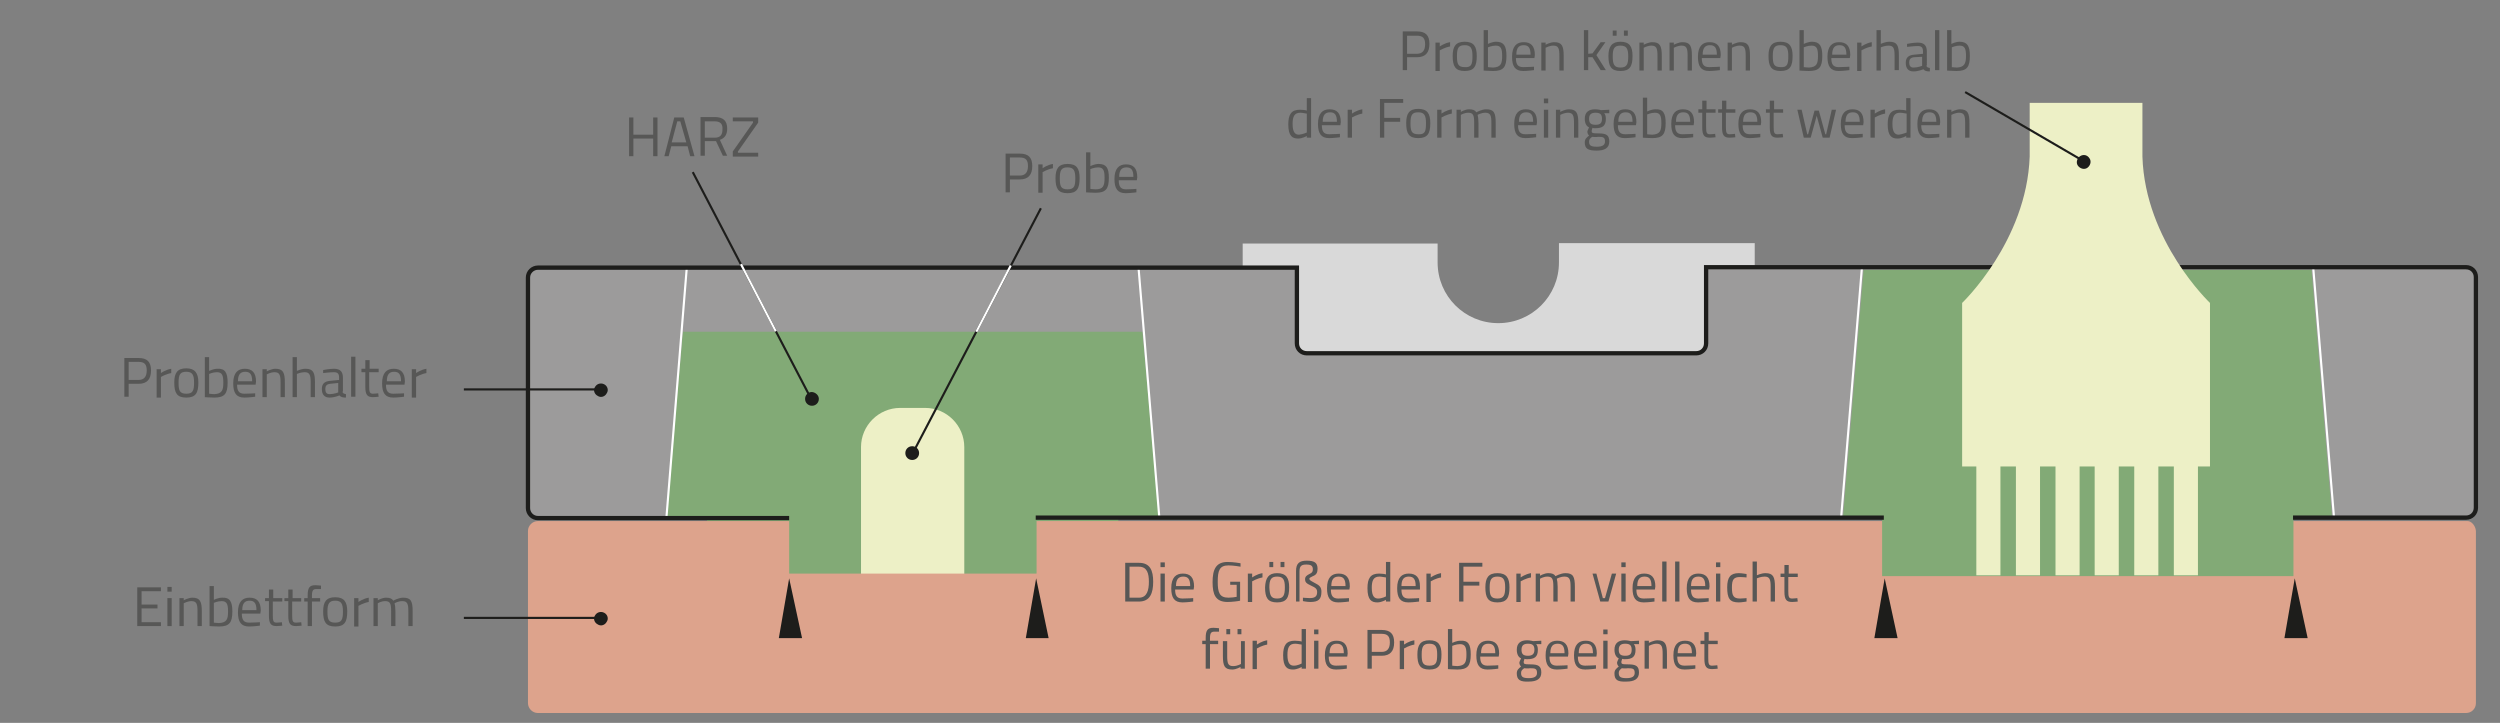 <?xml version="1.0" encoding="utf-8"?>
<!-- Generator: Adobe Illustrator 25.2.1, SVG Export Plug-In . SVG Version: 6.00 Build 0)  -->
<svg version="1.1" id="Calque_1" xmlns="http://www.w3.org/2000/svg" xmlns:xlink="http://www.w3.org/1999/xlink" x="0px" y="0px"
	 viewBox="0 0 581 168" style="enable-background:new 0 0 581 168;" xml:space="preserve">
<rect x="0" y="0" width="581" height="168" fill="#808080" stroke="none"/>
<style type="text/css">
	.st0{fill:#D9D9D9;}
	.st1{fill:#9C9B9B;}
	.st2{fill:#82AA76;}
	.st3{fill:#EDF0C6;}
	.st4{fill:none;stroke:#1D1D1B;stroke-width:0.5;stroke-miterlimit:10;}
	.st5{fill:#DDA38C;}
	.st6{fill:#1D1D1B;}
	.st7{fill:none;stroke:#FFFFFF;stroke-width:0.5;stroke-miterlimit:10;}
	.st8{fill:none;stroke:#1D1D1B;stroke-miterlimit:10;}
	.st9{fill:#575756;}
</style>
<path class="st0" d="M362.3,56.5V61c0,7.8-6.3,14.1-14.1,14.1c-7.8,0-14.1-6.3-14.1-14.1v-4.4h-45.3v27.3h119V56.5H362.3z"/>
<path class="st1" d="M532.9,120.3h40.2c1.3,0,2.3-1,2.3-2.3V64.4c0-1.3-1-2.3-2.3-2.3H396.5v17.7c0,1.3-1,2.3-2.3,2.3h-90.5
	c-1.3,0-2.3-1-2.3-2.3V62.2H125c-1.2,0-2.3,1-2.3,2.3v53.6c0,1.2,1,2.3,2.3,2.3h40.3H532.9z"/>
<polygon class="st2" points="265.5,77.1 269.4,120.5 259.9,120.5 259.9,133.9 164.3,133.9 164.3,120.5 154.9,120.5 158.7,77.1 "/>
<path class="st3" d="M200.1,134.1v-30.2c0-5,4.1-9.1,9.1-9.1h5.8c5,0,9.1,4.1,9.1,9.1v30.2H200.1z"/>
<line class="st4" x1="532.9" y1="120.3" x2="438.3" y2="120.3"/>
<path class="st5" d="M573.5,121.1H240.9v12.2h-57.5v-12.2H125c-1.2,0-2.3,1-2.3,2.3v40c0,1.2,1,2.3,2.3,2.3h448.1
	c1.3,0,2.3-1,2.3-2.3v-40C575.3,122.1,574.3,121.1,573.5,121.1z"/>
<polygon class="st2" points="433.1,62.7 428.3,120.5 437.4,120.5 437.4,133.9 533,133.9 533,120.5 542,120.5 537.2,62.7 "/>
<rect x="468.5" y="72.6" class="st3" width="5.6" height="61.1"/>
<rect x="477.7" y="72.6" class="st3" width="5.6" height="61.1"/>
<rect x="459.3" y="72.6" class="st3" width="5.6" height="61.1"/>
<rect x="486.8" y="72.6" class="st3" width="5.6" height="61.1"/>
<rect x="496" y="72.6" class="st3" width="5.6" height="61.1"/>
<rect x="505.2" y="72.6" class="st3" width="5.6" height="61.1"/>
<line class="st4" x1="161" y1="40" x2="188.3" y2="92.3"/>
<path class="st6" d="M190.3,92.7c0,0.9-0.7,1.6-1.6,1.6c-0.9,0-1.6-0.7-1.6-1.6c0-0.9,0.7-1.6,1.6-1.6
	C189.6,91.2,190.3,91.9,190.3,92.7z"/>
<line class="st4" x1="107.8" y1="143.6" x2="139.1" y2="143.6"/>
<path class="st6" d="M140.4,142.4c0.8,0.4,1.1,1.4,0.6,2.1c-0.4,0.8-1.4,1.1-2.1,0.6c-0.8-0.4-1.1-1.4-0.6-2.1
	C138.7,142.3,139.6,142,140.4,142.4z"/>
<line class="st4" x1="107.8" y1="90.5" x2="139.1" y2="90.5"/>
<path class="st6" d="M140.4,89.3c0.8,0.4,1.1,1.4,0.6,2.1c-0.4,0.8-1.4,1.1-2.1,0.6c-0.8-0.4-1.1-1.4-0.6-2.1
	C138.7,89.2,139.6,88.9,140.4,89.3z"/>
<line class="st4" x1="241.9" y1="48.4" x2="212.4" y2="104.8"/>
<path class="st6" d="M210.4,105.3c0,0.9,0.7,1.6,1.6,1.6c0.9,0,1.6-0.7,1.6-1.6s-0.7-1.6-1.6-1.6
	C211.1,103.7,210.4,104.4,210.4,105.3z"/>
<line class="st7" x1="264.6" y1="62.3" x2="269.4" y2="120"/>
<line class="st7" x1="154.9" y1="120" x2="159.6" y2="62.3"/>
<line class="st7" x1="432.7" y1="62.3" x2="427.9" y2="120"/>
<line class="st7" x1="542.4" y1="120" x2="537.6" y2="62.3"/>
<path class="st8" d="M532.9,120.3h40.2c1.3,0,2.3-1,2.3-2.3V64.4c0-1.3-1-2.3-2.3-2.3H396.5v17.7c0,1.3-1,2.3-2.3,2.3h-90.5
	c-1.3,0-2.3-1-2.3-2.3V62.2H125c-1.2,0-2.3,1-2.3,2.3v53.6c0,1.2,1,2.3,2.3,2.3h58.4"/>
<line class="st7" x1="172.2" y1="61.4" x2="180.3" y2="77"/>
<line class="st7" x1="234.9" y1="61.7" x2="226.9" y2="77.1"/>
<line class="st8" x1="240.7" y1="120.3" x2="437.8" y2="120.3"/>
<path class="st3" d="M513.6,108.4v-38c0,0-15.1-14.3-15.7-34V23.9h-26.2v12.5c-0.7,19.7-15.7,34-15.7,34v38H513.6z"/>
<polygon class="st6" points="243.7,148.3 240.8,134.4 238.4,148.3 "/>
<polygon class="st6" points="186.4,148.3 183.4,134.4 181,148.3 "/>
<polygon class="st6" points="536.3,148.3 533.3,134.4 530.9,148.3 "/>
<polygon class="st6" points="441,148.3 438,134.4 435.6,148.3 "/>
<line class="st4" x1="456.7" y1="21.4" x2="483.8" y2="37.2"/>
<path class="st6" d="M485.6,36.8c0.5,0.7,0.2,1.7-0.5,2.2c-0.7,0.5-1.7,0.2-2.2-0.5c-0.5-0.7-0.2-1.7,0.5-2.2
	C484.2,35.8,485.1,36,485.6,36.8z"/>
<g>
	<path class="st9" d="M151.8,32.2h-4.6v4.1h-1v-9h1v4h4.6v-4h1v9h-1V32.2z"/>
	<path class="st9" d="M156.7,27.3h2.2l2.5,9h-1l-0.6-2.3h-3.8l-0.6,2.3h-1L156.7,27.3z M156.1,33.1h3.4l-1.4-4.9h-0.7L156.1,33.1z"
		/>
	<path class="st9" d="M163.8,32.8v3.4h-1v-9h3.3c1.9,0,2.9,0.8,2.9,2.7c0,1.3-0.5,2.2-1.7,2.6l1.7,3.7H168l-1.6-3.4H163.8z
		 M166.1,28.2h-2.3v3.8h2.3c1.4,0,1.8-0.8,1.8-1.9C168,28.8,167.4,28.2,166.1,28.2z"/>
	<path class="st9" d="M170.3,27.3h5.9v1.2l-4.7,6.7v0.3h4.7v0.9h-5.9v-1.2l4.7-6.7v-0.3h-4.7V27.3z"/>
</g>
<g>
	<path class="st9" d="M234.7,41.7v3h-1v-9h3.3c2,0,2.9,0.9,2.9,2.9c0,2-0.9,3.1-2.9,3.1H234.7z M237,40.8c1.3,0,1.9-0.8,1.9-2.2
		c0-1.4-0.5-2-1.9-2h-2.3v4.2H237z"/>
	<path class="st9" d="M241.3,38.2h1v0.9c0,0,1.1-0.8,2.4-1v1c-1.2,0.2-2.4,0.9-2.4,0.9v4.8h-1V38.2z"/>
	<path class="st9" d="M250.9,41.4c0,2.4-0.6,3.5-2.8,3.5c-2.2,0-2.8-1.1-2.8-3.5c0-2.2,0.7-3.3,2.8-3.3
		C250.2,38.1,250.9,39.1,250.9,41.4z M249.9,41.4c0-1.8-0.4-2.5-1.8-2.5c-1.4,0-1.8,0.6-1.8,2.5c0,1.8,0.2,2.6,1.8,2.6
		C249.7,44,249.9,43.2,249.9,41.4z"/>
	<path class="st9" d="M257.7,41.3c0,2.6-0.7,3.5-3.1,3.5c-0.8,0-2.2-0.1-2.2-0.1v-9.3h1v3.2c0,0,1-0.5,1.9-0.5
		C257.1,38.1,257.7,39,257.7,41.3z M256.7,41.3c0-1.7-0.3-2.4-1.5-2.4c-0.9,0-1.8,0.4-1.8,0.4v4.6c0,0,0.8,0.1,1.2,0.1
		C256.4,44,256.7,43.2,256.7,41.3z"/>
	<path class="st9" d="M264.1,43.9l0,0.8c0,0-1.5,0.2-2.5,0.2c-1.9,0-2.6-1.1-2.6-3.3c0-2.5,1.1-3.4,2.7-3.4c1.7,0,2.6,0.9,2.6,3
		l-0.1,0.7H260c0,1.4,0.4,2.1,1.7,2.1C262.7,44,264.1,43.9,264.1,43.9z M263.4,41.1c0-1.6-0.5-2.2-1.6-2.2c-1.1,0-1.7,0.6-1.7,2.2
		H263.4z"/>
</g>
<g>
	<path class="st9" d="M261.5,139.8v-9h3.2c2.6,0,3.3,1.8,3.3,4.4c0,2.6-0.7,4.6-3.3,4.6H261.5z M264.7,131.7h-2.2v7.2h2.2
		c1.9,0,2.3-1.8,2.3-3.7S266.6,131.7,264.7,131.7z"/>
	<path class="st9" d="M269.7,130.7h1v1.1h-1V130.7z M269.7,133.3h1v6.5h-1V133.3z"/>
	<path class="st9" d="M277.3,139l0,0.8c0,0-1.5,0.2-2.5,0.2c-1.9,0-2.6-1.1-2.6-3.3c0-2.5,1.1-3.4,2.7-3.4c1.7,0,2.6,0.9,2.6,3
		l-0.1,0.7h-4.3c0,1.4,0.4,2.1,1.7,2.1C275.9,139.1,277.3,139,277.3,139z M276.6,136.2c0-1.6-0.5-2.2-1.6-2.2
		c-1.1,0-1.7,0.6-1.7,2.2H276.6z"/>
	<path class="st9" d="M285.7,135.2h2.5v4.4c-0.3,0.1-1.9,0.3-2.9,0.3c-2.8,0-3.5-1.7-3.5-4.6c0-3,0.8-4.7,3.5-4.7c1.4,0,3,0.3,3,0.3
		l0,0.8c0,0-1.6-0.3-2.8-0.3c-2.1,0-2.5,1.2-2.5,3.8c0,2.5,0.4,3.7,2.5,3.7c0.6,0,1.5-0.1,1.9-0.2v-2.8h-1.5V135.2z"/>
	<path class="st9" d="M290,133.3h1v0.9c0,0,1.1-0.8,2.4-1v1c-1.2,0.2-2.4,0.9-2.4,0.9v4.8h-1V133.3z"/>
	<path class="st9" d="M296.8,133.2c2.1,0,2.8,1.1,2.8,3.3c0,2.4-0.6,3.5-2.8,3.5c-2.2,0-2.8-1.1-2.8-3.5
		C294.1,134.3,294.8,133.2,296.8,133.2z M295,131.8h0.9v-1.2H295V131.8z M296.8,139.1c1.5,0,1.8-0.8,1.8-2.6c0-1.8-0.4-2.5-1.8-2.5
		c-1.4,0-1.8,0.7-1.8,2.5C295.1,138.3,295.3,139.1,296.8,139.1z M297.6,131.8h0.9v-1.2h-0.9V131.8z"/>
	<path class="st9" d="M301.2,139.8v-7.1c0-1.8,0.8-2.4,2.5-2.4c1.8,0,2.5,0.5,2.5,1.9c0,0.9-0.3,1.4-1.1,1.7
		c-0.6,0.3-0.8,0.4-0.8,0.6c0,0.3,0.2,0.4,1.1,0.9c1.2,0.6,1.7,1,1.7,2.1c0,1.8-0.7,2.4-2.6,2.4c-0.7,0-1.7-0.2-1.7-0.2l0-0.8
		c0,0,1.1,0.1,1.6,0.1c1.3,0,1.7-0.5,1.7-1.4c0-0.7-0.3-1-1.4-1.5c-1.1-0.5-1.4-0.8-1.4-1.5c0-0.6,0.4-0.9,1-1.2
		c0.7-0.3,0.8-0.6,0.8-1.1c0-0.8-0.4-1.1-1.5-1.1c-1.1,0-1.6,0.3-1.6,1.6v7H301.2z"/>
	<path class="st9" d="M313.5,139l0,0.8c0,0-1.5,0.2-2.5,0.2c-1.9,0-2.6-1.1-2.6-3.3c0-2.5,1.1-3.4,2.7-3.4c1.7,0,2.6,0.9,2.6,3
		l-0.1,0.7h-4.3c0,1.4,0.4,2.1,1.7,2.1C312.1,139.1,313.5,139,313.5,139z M312.7,136.2c0-1.6-0.5-2.2-1.6-2.2
		c-1.1,0-1.7,0.6-1.7,2.2H312.7z"/>
	<path class="st9" d="M323.1,139.8h-1v-0.4c0,0-1,0.6-2,0.6c-1.3,0-2.3-0.5-2.3-3.3c0-2.3,0.7-3.4,2.7-3.4c0.6,0,1.4,0.1,1.6,0.2
		v-2.9h1V139.8z M322.1,138.6v-4.4c-0.2,0-1-0.2-1.5-0.2c-1.4,0-1.8,0.9-1.8,2.6c0,2.1,0.7,2.5,1.5,2.5
		C321.2,139.1,322.1,138.6,322.1,138.6z"/>
	<path class="st9" d="M329.8,139l0,0.8c0,0-1.5,0.2-2.5,0.2c-1.9,0-2.6-1.1-2.6-3.3c0-2.5,1.1-3.4,2.7-3.4c1.7,0,2.6,0.9,2.6,3
		L330,137h-4.3c0,1.4,0.4,2.1,1.7,2.1C328.4,139.1,329.8,139,329.8,139z M329,136.2c0-1.6-0.5-2.2-1.6-2.2c-1.1,0-1.7,0.6-1.7,2.2
		H329z"/>
	<path class="st9" d="M331.5,133.3h1v0.9c0,0,1.1-0.8,2.4-1v1c-1.2,0.2-2.4,0.9-2.4,0.9v4.8h-1V133.3z"/>
	<path class="st9" d="M339.1,130.8h5.4v0.9h-4.4v3.5h3.7v0.9h-3.7v3.7h-1V130.8z"/>
	<path class="st9" d="M350.8,136.5c0,2.4-0.6,3.5-2.8,3.5c-2.2,0-2.8-1.1-2.8-3.5c0-2.2,0.7-3.3,2.8-3.3
		C350.1,133.2,350.8,134.3,350.8,136.5z M349.8,136.5c0-1.8-0.4-2.5-1.8-2.5c-1.4,0-1.8,0.7-1.8,2.5c0,1.8,0.2,2.6,1.8,2.6
		C349.5,139.1,349.8,138.3,349.8,136.5z"/>
	<path class="st9" d="M352.4,133.3h1v0.9c0,0,1.1-0.8,2.4-1v1c-1.2,0.2-2.4,0.9-2.4,0.9v4.8h-1V133.3z"/>
	<path class="st9" d="M356.9,139.8v-6.5h1v0.5c0,0,1-0.6,1.9-0.6c0.9,0,1.4,0.2,1.7,0.7c0,0,1.2-0.7,2.3-0.7c1.8,0,2.2,0.8,2.2,3.2
		v3.4h-1v-3.4c0-1.7-0.2-2.4-1.4-2.4c-1,0-1.8,0.5-1.8,0.5c0.1,0.3,0.2,1.1,0.2,1.9v3.4h-1v-3.4c0-1.8-0.2-2.4-1.4-2.4
		c-0.9,0-1.7,0.5-1.7,0.5v5.3H356.9z"/>
	<path class="st9" d="M371,133.3l1.5,5.7h0.5l1.6-5.7h1l-1.8,6.5h-1.9l-1.8-6.5H371z"/>
	<path class="st9" d="M376.8,130.7h1v1.1h-1V130.7z M376.8,133.3h1v6.5h-1V133.3z"/>
	<path class="st9" d="M384.5,139l0,0.8c0,0-1.5,0.2-2.5,0.2c-1.9,0-2.6-1.1-2.6-3.3c0-2.5,1.1-3.4,2.7-3.4c1.7,0,2.6,0.9,2.6,3
		l-0.1,0.7h-4.3c0,1.4,0.4,2.1,1.7,2.1C383.1,139.1,384.5,139,384.5,139z M383.8,136.2c0-1.6-0.5-2.2-1.6-2.2
		c-1.1,0-1.7,0.6-1.7,2.2H383.8z"/>
	<path class="st9" d="M386.3,130.5h1v9.3h-1V130.5z"/>
	<path class="st9" d="M389.3,130.5h1v9.3h-1V130.5z"/>
	<path class="st9" d="M397.1,139l0,0.8c0,0-1.5,0.2-2.5,0.2c-1.9,0-2.6-1.1-2.6-3.3c0-2.5,1.1-3.4,2.7-3.4c1.7,0,2.6,0.9,2.6,3
		l-0.1,0.7H393c0,1.4,0.4,2.1,1.7,2.1C395.6,139.1,397.1,139,397.1,139z M396.3,136.2c0-1.6-0.5-2.2-1.6-2.2c-1.1,0-1.7,0.6-1.7,2.2
		H396.3z"/>
	<path class="st9" d="M398.8,130.7h1v1.1h-1V130.7z M398.8,133.3h1v6.5h-1V133.3z"/>
	<path class="st9" d="M405.9,133.4l0,0.8c0,0-1-0.1-1.5-0.1c-1.5,0-1.9,0.6-1.9,2.4c0,1.9,0.3,2.6,1.9,2.6c0.5,0,1.5-0.1,1.5-0.1
		l0,0.8c0,0-1.2,0.2-1.8,0.2c-2.1,0-2.7-0.9-2.7-3.5c0-2.4,0.8-3.3,2.7-3.3C404.7,133.2,405.9,133.4,405.9,133.4z"/>
	<path class="st9" d="M407.3,139.8v-9.3h1v3.2c0,0,1-0.5,2-0.5c1.8,0,2.2,0.9,2.2,3.2v3.4h-1v-3.4c0-1.7-0.2-2.4-1.4-2.4
		c-0.9,0-1.8,0.4-1.8,0.4v5.4H407.3z"/>
	<path class="st9" d="M415.6,134.2v3.1c0,1.4,0.1,1.8,0.9,1.8c0.4,0,1.2-0.1,1.2-0.1l0.1,0.8c0,0-0.9,0.1-1.3,0.1
		c-1.3,0-1.8-0.5-1.8-2.4v-3.4h-0.9v-0.8h0.9v-2h1v2h2.1v0.8H415.6z"/>
	<path class="st9" d="M281.2,155.4h-1v-5.7h-0.8v-0.8h0.8v-0.6c0-1.9,0.5-2.4,1.8-2.4c0.4,0,1.3,0.1,1.3,0.1l0,0.8c0,0-0.7,0-1.1,0
		c-0.7,0-1,0.3-1,1.5v0.6h1.9v0.8h-1.9V155.4z"/>
	<path class="st9" d="M289.3,148.9v6.5h-1V155c0,0-1,0.6-1.9,0.6c-1.8,0-2.2-0.8-2.2-3.2v-3.4h1v3.4c0,1.8,0.2,2.4,1.4,2.4
		c1,0,1.8-0.5,1.8-0.5v-5.3H289.3z M285,147.4h0.9v-1.2H285V147.4z M287.6,147.4h0.9v-1.2h-0.9V147.4z"/>
	<path class="st9" d="M291.1,148.9h1v0.9c0,0,1.1-0.8,2.4-1v1c-1.2,0.2-2.4,0.9-2.4,0.9v4.8h-1V148.9z"/>
	<path class="st9" d="M303.5,155.4h-1V155c0,0-1,0.6-2,0.6c-1.3,0-2.3-0.5-2.3-3.3c0-2.3,0.7-3.4,2.7-3.4c0.6,0,1.4,0.1,1.6,0.2
		v-2.9h1V155.4z M302.5,154.2v-4.4c-0.2,0-1-0.2-1.5-0.2c-1.4,0-1.8,0.9-1.8,2.6c0,2.1,0.7,2.5,1.5,2.5
		C301.6,154.7,302.5,154.2,302.5,154.2z"/>
	<path class="st9" d="M305.4,146.3h1v1.1h-1V146.3z M305.4,148.9h1v6.5h-1V148.9z"/>
	<path class="st9" d="M313,154.6l0,0.8c0,0-1.5,0.2-2.5,0.2c-1.9,0-2.6-1.1-2.6-3.3c0-2.5,1.1-3.4,2.7-3.4c1.7,0,2.6,0.9,2.6,3
		l-0.1,0.7h-4.3c0,1.4,0.4,2.1,1.7,2.1C311.6,154.7,313,154.6,313,154.6z M312.3,151.8c0-1.6-0.5-2.2-1.6-2.2
		c-1.1,0-1.7,0.6-1.7,2.2H312.3z"/>
	<path class="st9" d="M318.8,152.4v3h-1v-9h3.3c2,0,2.9,0.9,2.9,2.9c0,2-0.9,3.1-2.9,3.1H318.8z M321.1,151.5c1.3,0,1.9-0.8,1.9-2.2
		c0-1.4-0.5-2-1.9-2h-2.3v4.2H321.1z"/>
	<path class="st9" d="M325.3,148.9h1v0.9c0,0,1.1-0.8,2.4-1v1c-1.2,0.2-2.4,0.9-2.4,0.9v4.8h-1V148.9z"/>
	<path class="st9" d="M335,152.1c0,2.4-0.6,3.5-2.8,3.5c-2.2,0-2.8-1.1-2.8-3.5c0-2.2,0.7-3.3,2.8-3.3
		C334.3,148.8,335,149.9,335,152.1z M334,152.1c0-1.8-0.4-2.5-1.8-2.5c-1.4,0-1.8,0.6-1.8,2.5c0,1.8,0.2,2.6,1.8,2.6
		C333.8,154.7,334,153.9,334,152.1z"/>
	<path class="st9" d="M341.8,152.1c0,2.6-0.7,3.5-3.1,3.5c-0.8,0-2.2-0.1-2.2-0.1v-9.3h1v3.2c0,0,1-0.5,1.9-0.5
		C341.2,148.8,341.8,149.7,341.8,152.1z M340.8,152.1c0-1.7-0.3-2.4-1.5-2.4c-0.9,0-1.8,0.4-1.8,0.4v4.6c0,0,0.8,0.1,1.2,0.1
		C340.5,154.7,340.8,153.9,340.8,152.1z"/>
	<path class="st9" d="M348.2,154.6l0,0.8c0,0-1.5,0.2-2.5,0.2c-1.9,0-2.6-1.1-2.6-3.3c0-2.5,1.1-3.4,2.7-3.4c1.7,0,2.6,0.9,2.6,3
		l-0.1,0.7h-4.3c0,1.4,0.4,2.1,1.7,2.1C346.8,154.7,348.2,154.6,348.2,154.6z M347.5,151.8c0-1.6-0.5-2.2-1.6-2.2
		c-1.1,0-1.7,0.6-1.7,2.2H347.5z"/>
	<path class="st9" d="M352.5,156.5c0-0.8,0.4-1.1,1-1.6c-0.2-0.2-0.4-0.5-0.4-0.9c0-0.2,0.4-1,0.4-1c-0.5-0.2-1-0.8-1-2
		c0-1.6,1-2.2,2.4-2.2c0.7,0,1.4,0.2,1.4,0.2l1.9-0.1v0.8l-1.2,0c0.2,0.2,0.4,0.6,0.4,1.3c0,1.7-0.8,2.2-2.5,2.2
		c-0.1,0-0.5,0-0.6-0.1c0,0-0.2,0.6-0.2,0.7c0,0.5,0.1,0.6,1.6,0.6c1.8,0,2.5,0.4,2.5,1.9c0,1.5-1.1,2.1-2.9,2.1
		C353.3,158.5,352.5,158,352.5,156.5z M354.2,155.3c-0.5,0.4-0.7,0.6-0.7,1.1c0,0.9,0.4,1.2,1.8,1.2c1.3,0,1.9-0.4,1.9-1.2
		c0-1-0.4-1.1-1.6-1.1C355.2,155.4,354.2,155.3,354.2,155.3z M356.6,151c0-1-0.4-1.4-1.5-1.4c-1,0-1.5,0.4-1.5,1.4
		c0,1,0.4,1.4,1.5,1.4C356.1,152.4,356.6,152,356.6,151z"/>
	<path class="st9" d="M364.3,154.6l0,0.8c0,0-1.5,0.2-2.5,0.2c-1.9,0-2.6-1.1-2.6-3.3c0-2.5,1.1-3.4,2.7-3.4c1.7,0,2.6,0.9,2.6,3
		l-0.1,0.7h-4.3c0,1.4,0.4,2.1,1.7,2.1C362.9,154.7,364.3,154.6,364.3,154.6z M363.6,151.8c0-1.6-0.5-2.2-1.6-2.2
		c-1.1,0-1.7,0.6-1.7,2.2H363.6z"/>
	<path class="st9" d="M370.9,154.6l0,0.8c0,0-1.5,0.2-2.5,0.2c-1.9,0-2.6-1.1-2.6-3.3c0-2.5,1.1-3.4,2.7-3.4c1.7,0,2.6,0.9,2.6,3
		l-0.1,0.7h-4.3c0,1.4,0.4,2.1,1.7,2.1C369.5,154.7,370.9,154.6,370.9,154.6z M370.2,151.8c0-1.6-0.5-2.2-1.6-2.2
		c-1.1,0-1.7,0.6-1.7,2.2H370.2z"/>
	<path class="st9" d="M372.6,146.3h1v1.1h-1V146.3z M372.6,148.9h1v6.5h-1V148.9z"/>
	<path class="st9" d="M375.2,156.5c0-0.8,0.4-1.1,1-1.6c-0.2-0.2-0.4-0.5-0.4-0.9c0-0.2,0.4-1,0.4-1c-0.5-0.2-1-0.8-1-2
		c0-1.6,1-2.2,2.4-2.2c0.7,0,1.4,0.2,1.4,0.2l1.9-0.1v0.8l-1.2,0c0.2,0.2,0.4,0.6,0.4,1.3c0,1.7-0.8,2.2-2.5,2.2
		c-0.1,0-0.5,0-0.6-0.1c0,0-0.2,0.6-0.2,0.7c0,0.5,0.1,0.6,1.6,0.6c1.8,0,2.5,0.4,2.5,1.9c0,1.5-1.1,2.1-2.9,2.1
		C375.9,158.5,375.2,158,375.2,156.5z M376.9,155.3c-0.5,0.4-0.7,0.6-0.7,1.1c0,0.9,0.4,1.2,1.8,1.2c1.3,0,1.9-0.4,1.9-1.2
		c0-1-0.4-1.1-1.6-1.1C377.8,155.4,376.9,155.3,376.9,155.3z M379.2,151c0-1-0.4-1.4-1.5-1.4c-1,0-1.5,0.4-1.5,1.4
		c0,1,0.4,1.4,1.5,1.4C378.8,152.4,379.2,152,379.2,151z"/>
	<path class="st9" d="M382.2,155.4v-6.5h1v0.5c0,0,1.1-0.6,2-0.6c1.8,0,2.2,0.9,2.2,3.2v3.4h-1V152c0-1.7-0.2-2.4-1.4-2.4
		c-0.9,0-1.8,0.5-1.8,0.5v5.3H382.2z"/>
	<path class="st9" d="M394,154.6l0,0.8c0,0-1.5,0.2-2.5,0.2c-1.9,0-2.6-1.1-2.6-3.3c0-2.5,1.1-3.4,2.7-3.4c1.7,0,2.6,0.9,2.6,3
		l-0.1,0.7h-4.3c0,1.4,0.4,2.1,1.7,2.1C392.5,154.7,394,154.6,394,154.6z M393.2,151.8c0-1.6-0.5-2.2-1.6-2.2
		c-1.1,0-1.7,0.6-1.7,2.2H393.2z"/>
	<path class="st9" d="M397,149.8v3.1c0,1.4,0.1,1.8,0.9,1.8c0.4,0,1.2-0.1,1.2-0.1l0.1,0.8c0,0-0.9,0.1-1.3,0.1
		c-1.3,0-1.8-0.5-1.8-2.4v-3.4h-0.9v-0.8h0.9v-2h1v2h2.1v0.8H397z"/>
</g>
<g>
	<path class="st9" d="M327,13.3v3h-1v-9h3.3c2,0,2.9,0.9,2.9,2.9c0,2-0.9,3.1-2.9,3.1H327z M329.3,12.5c1.3,0,1.9-0.8,1.9-2.2
		c0-1.4-0.5-2-1.9-2H327v4.2H329.3z"/>
	<path class="st9" d="M333.6,9.9h1v0.9c0,0,1.1-0.8,2.4-1v1c-1.2,0.2-2.4,0.9-2.4,0.9v4.8h-1V9.9z"/>
	<path class="st9" d="M343.2,13c0,2.4-0.6,3.5-2.8,3.5c-2.2,0-2.8-1.1-2.8-3.5c0-2.2,0.7-3.3,2.8-3.3C342.5,9.7,343.2,10.8,343.2,13
		z M342.2,13c0-1.8-0.4-2.5-1.8-2.5c-1.4,0-1.8,0.6-1.8,2.5c0,1.8,0.2,2.6,1.8,2.6C342,15.7,342.2,14.9,342.2,13z"/>
	<path class="st9" d="M350.1,13c0,2.6-0.7,3.5-3.1,3.5c-0.8,0-2.2-0.1-2.2-0.1V7h1v3.2c0,0,1-0.5,1.9-0.5
		C349.5,9.7,350.1,10.7,350.1,13z M349.1,13c0-1.7-0.3-2.4-1.5-2.4c-0.9,0-1.8,0.4-1.8,0.4v4.6c0,0,0.8,0.1,1.2,0.1
		C348.8,15.6,349.1,14.8,349.1,13z"/>
	<path class="st9" d="M356.5,15.5l0,0.8c0,0-1.5,0.2-2.5,0.2c-1.9,0-2.6-1.1-2.6-3.3c0-2.5,1.1-3.4,2.7-3.4c1.7,0,2.6,0.9,2.6,3
		l-0.1,0.7h-4.3c0,1.4,0.4,2.1,1.7,2.1C355,15.6,356.5,15.5,356.5,15.5z M355.7,12.7c0-1.6-0.5-2.2-1.6-2.2c-1.1,0-1.7,0.6-1.7,2.2
		H355.7z"/>
	<path class="st9" d="M358.2,16.4V9.9h1v0.5c0,0,1.1-0.6,2-0.6c1.8,0,2.2,0.9,2.2,3.2v3.4h-1V13c0-1.7-0.2-2.4-1.4-2.4
		c-0.9,0-1.8,0.5-1.8,0.5v5.3H358.2z"/>
	<path class="st9" d="M368.1,16.4V7h1v5.5l1-0.1l1.9-2.6h1.1l-2.1,3l2.2,3.5H372l-1.9-3l-1,0v3H368.1z"/>
	<path class="st9" d="M376.6,9.7c2.1,0,2.8,1.1,2.8,3.3c0,2.4-0.6,3.5-2.8,3.5c-2.2,0-2.8-1.1-2.8-3.5
		C373.8,10.8,374.6,9.7,376.6,9.7z M374.8,8.3h0.9V7.1h-0.9V8.3z M376.6,15.7c1.5,0,1.8-0.8,1.8-2.6c0-1.8-0.4-2.5-1.8-2.5
		c-1.4,0-1.8,0.6-1.8,2.5C374.8,14.9,375.1,15.7,376.6,15.7z M377.4,8.3h0.9V7.1h-0.9V8.3z"/>
	<path class="st9" d="M381,16.4V9.9h1v0.5c0,0,1.1-0.6,2-0.6c1.8,0,2.2,0.9,2.2,3.2v3.4h-1V13c0-1.7-0.2-2.4-1.4-2.4
		c-0.9,0-1.8,0.5-1.8,0.5v5.3H381z"/>
	<path class="st9" d="M388,16.4V9.9h1v0.5c0,0,1.1-0.6,2-0.6c1.8,0,2.2,0.9,2.2,3.2v3.4h-1V13c0-1.7-0.2-2.4-1.4-2.4
		c-0.9,0-1.8,0.5-1.8,0.5v5.3H388z"/>
	<path class="st9" d="M399.7,15.5l0,0.8c0,0-1.5,0.2-2.5,0.2c-1.9,0-2.6-1.1-2.6-3.3c0-2.5,1.1-3.4,2.7-3.4c1.7,0,2.6,0.9,2.6,3
		l-0.1,0.7h-4.3c0,1.4,0.4,2.1,1.7,2.1C398.3,15.6,399.7,15.5,399.7,15.5z M399,12.7c0-1.6-0.5-2.2-1.6-2.2c-1.1,0-1.7,0.6-1.7,2.2
		H399z"/>
	<path class="st9" d="M401.5,16.4V9.9h1v0.5c0,0,1.1-0.6,2-0.6c1.8,0,2.2,0.9,2.2,3.2v3.4h-1V13c0-1.7-0.2-2.4-1.4-2.4
		c-0.9,0-1.8,0.5-1.8,0.5v5.3H401.5z"/>
	<path class="st9" d="M416.6,13c0,2.4-0.6,3.5-2.8,3.5c-2.2,0-2.8-1.1-2.8-3.5c0-2.2,0.7-3.3,2.8-3.3C415.9,9.7,416.6,10.8,416.6,13
		z M415.6,13c0-1.8-0.4-2.5-1.8-2.5c-1.4,0-1.8,0.6-1.8,2.5c0,1.8,0.2,2.6,1.8,2.6C415.4,15.7,415.6,14.9,415.6,13z"/>
	<path class="st9" d="M423.5,13c0,2.6-0.7,3.5-3.1,3.5c-0.8,0-2.2-0.1-2.2-0.1V7h1v3.2c0,0,1-0.5,1.9-0.5
		C422.9,9.7,423.5,10.7,423.5,13z M422.5,13c0-1.7-0.3-2.4-1.5-2.4c-0.9,0-1.8,0.4-1.8,0.4v4.6c0,0,0.8,0.1,1.2,0.1
		C422.2,15.6,422.5,14.8,422.5,13z"/>
	<path class="st9" d="M429.8,15.5l0,0.8c0,0-1.5,0.2-2.5,0.2c-1.9,0-2.6-1.1-2.6-3.3c0-2.5,1.1-3.4,2.7-3.4c1.7,0,2.6,0.9,2.6,3
		l-0.1,0.7h-4.3c0,1.4,0.4,2.1,1.7,2.1C428.4,15.6,429.8,15.5,429.8,15.5z M429.1,12.7c0-1.6-0.5-2.2-1.6-2.2
		c-1.1,0-1.7,0.6-1.7,2.2H429.1z"/>
	<path class="st9" d="M431.6,9.9h1v0.9c0,0,1.1-0.8,2.4-1v1c-1.2,0.2-2.4,0.9-2.4,0.9v4.8h-1V9.9z"/>
	<path class="st9" d="M436.1,16.4V7h1v3.2c0,0,1-0.5,2-0.5c1.8,0,2.2,0.9,2.2,3.2v3.4h-1V13c0-1.7-0.2-2.4-1.4-2.4
		c-0.9,0-1.8,0.4-1.8,0.4v5.4H436.1z"/>
	<path class="st9" d="M447.7,15.2c0,0.4,0.3,0.5,0.8,0.6l0,0.8c-0.7,0-1.2-0.1-1.5-0.5c0,0-1.2,0.5-2.3,0.5c-1.2,0-1.8-0.7-1.8-2
		c0-1.2,0.6-1.8,2-1.9l2-0.2v-0.6c0-0.9-0.4-1.2-1.2-1.2c-0.9,0-2.5,0.2-2.5,0.2l0-0.7c0,0,1.4-0.3,2.5-0.3c1.5,0,2.1,0.7,2.1,2.1
		V15.2z M444.8,13.3c-0.8,0.1-1.1,0.5-1.1,1.2c0,0.8,0.3,1.2,1,1.2c1,0,2-0.4,2-0.4v-2.1L444.8,13.3z"/>
	<path class="st9" d="M449.7,7h1v9.3h-1V7z"/>
	<path class="st9" d="M457.8,13c0,2.6-0.7,3.5-3.1,3.5c-0.8,0-2.2-0.1-2.2-0.1V7h1v3.2c0,0,1-0.5,1.9-0.5
		C457.2,9.7,457.8,10.7,457.8,13z M456.9,13c0-1.7-0.3-2.4-1.5-2.4c-0.9,0-1.8,0.4-1.8,0.4v4.6c0,0,0.8,0.1,1.2,0.1
		C456.5,15.6,456.9,14.8,456.9,13z"/>
	<path class="st9" d="M304.7,32h-1v-0.4c0,0-1,0.6-2,0.6c-1.3,0-2.3-0.5-2.3-3.3c0-2.3,0.7-3.4,2.7-3.4c0.6,0,1.4,0.1,1.6,0.2v-2.9
		h1V32z M303.7,30.8v-4.4c-0.2,0-1-0.2-1.5-0.2c-1.4,0-1.8,0.9-1.8,2.6c0,2.1,0.7,2.5,1.5,2.5C302.8,31.2,303.7,30.8,303.7,30.8z"/>
	<path class="st9" d="M311.4,31.1l0,0.8c0,0-1.5,0.2-2.5,0.2c-1.9,0-2.6-1.1-2.6-3.3c0-2.5,1.1-3.4,2.7-3.4c1.7,0,2.6,0.9,2.6,3
		l-0.1,0.7h-4.3c0,1.4,0.4,2.1,1.7,2.1C310,31.2,311.4,31.1,311.4,31.1z M310.7,28.3c0-1.6-0.5-2.2-1.6-2.2c-1.1,0-1.7,0.6-1.7,2.2
		H310.7z"/>
	<path class="st9" d="M313.2,25.5h1v0.9c0,0,1.1-0.8,2.4-1v1c-1.2,0.2-2.4,0.9-2.4,0.9V32h-1V25.5z"/>
	<path class="st9" d="M320.7,23h5.4v0.9h-4.4v3.5h3.7v0.9h-3.7V32h-1V23z"/>
	<path class="st9" d="M332.4,28.6c0,2.4-0.6,3.5-2.8,3.5c-2.2,0-2.8-1.1-2.8-3.5c0-2.2,0.7-3.3,2.8-3.3
		C331.7,25.3,332.4,26.4,332.4,28.6z M331.4,28.6c0-1.8-0.4-2.5-1.8-2.5c-1.4,0-1.8,0.6-1.8,2.5c0,1.8,0.2,2.6,1.8,2.6
		C331.2,31.3,331.4,30.5,331.4,28.6z"/>
	<path class="st9" d="M334,25.5h1v0.9c0,0,1.1-0.8,2.4-1v1c-1.2,0.2-2.4,0.9-2.4,0.9V32h-1V25.5z"/>
	<path class="st9" d="M338.5,32v-6.5h1v0.5c0,0,1-0.6,1.9-0.6c0.9,0,1.4,0.2,1.7,0.7c0,0,1.2-0.7,2.3-0.7c1.8,0,2.2,0.8,2.2,3.2V32
		h-1v-3.4c0-1.7-0.2-2.4-1.4-2.4c-1,0-1.8,0.5-1.8,0.5c0.1,0.3,0.2,1.1,0.2,1.9V32h-1v-3.4c0-1.8-0.2-2.4-1.4-2.4
		c-0.9,0-1.7,0.5-1.7,0.5V32H338.5z"/>
	<path class="st9" d="M357,31.1l0,0.8c0,0-1.5,0.2-2.5,0.2c-1.9,0-2.6-1.1-2.6-3.3c0-2.5,1.1-3.4,2.7-3.4c1.7,0,2.6,0.9,2.6,3
		l-0.1,0.7h-4.3c0,1.4,0.4,2.1,1.7,2.1C355.6,31.2,357,31.1,357,31.1z M356.3,28.3c0-1.6-0.5-2.2-1.6-2.2c-1.1,0-1.7,0.6-1.7,2.2
		H356.3z"/>
	<path class="st9" d="M358.8,22.9h1V24h-1V22.9z M358.8,25.5h1V32h-1V25.5z"/>
	<path class="st9" d="M361.6,32v-6.5h1v0.5c0,0,1.1-0.6,2-0.6c1.8,0,2.2,0.9,2.2,3.2V32h-1v-3.4c0-1.7-0.2-2.4-1.4-2.4
		c-0.9,0-1.8,0.5-1.8,0.5V32H361.6z"/>
	<path class="st9" d="M368.3,33.1c0-0.8,0.4-1.1,1-1.6c-0.2-0.2-0.4-0.5-0.4-0.9c0-0.2,0.4-1,0.4-1c-0.5-0.2-1-0.8-1-2
		c0-1.6,1-2.2,2.4-2.2c0.7,0,1.4,0.2,1.4,0.2l1.9-0.1v0.8l-1.2,0c0.2,0.2,0.4,0.6,0.4,1.3c0,1.7-0.8,2.2-2.5,2.2
		c-0.1,0-0.5,0-0.6-0.1c0,0-0.2,0.6-0.2,0.7c0,0.5,0.1,0.6,1.6,0.6c1.8,0,2.5,0.4,2.5,1.9c0,1.5-1.1,2.1-2.9,2.1
		C369.1,35,368.3,34.6,368.3,33.1z M370,31.8c-0.5,0.4-0.7,0.6-0.7,1.1c0,0.9,0.4,1.2,1.8,1.2c1.3,0,1.9-0.4,1.9-1.2
		c0-1-0.4-1.1-1.6-1.1C371,31.9,370,31.8,370,31.8z M372.3,27.6c0-1-0.4-1.4-1.5-1.4c-1,0-1.5,0.4-1.5,1.4s0.4,1.4,1.5,1.4
		C371.9,29,372.3,28.6,372.3,27.6z"/>
	<path class="st9" d="M380.1,31.1l0,0.8c0,0-1.5,0.2-2.5,0.2c-1.9,0-2.6-1.1-2.6-3.3c0-2.5,1.1-3.4,2.7-3.4c1.7,0,2.6,0.9,2.6,3
		l-0.1,0.7H376c0,1.4,0.4,2.1,1.7,2.1C378.7,31.2,380.1,31.1,380.1,31.1z M379.4,28.3c0-1.6-0.5-2.2-1.6-2.2c-1.1,0-1.7,0.6-1.7,2.2
		H379.4z"/>
	<path class="st9" d="M387.1,28.6c0,2.6-0.7,3.5-3.1,3.5c-0.8,0-2.2-0.1-2.2-0.1v-9.3h1v3.2c0,0,1-0.5,1.9-0.5
		C386.5,25.3,387.1,26.3,387.1,28.6z M386.1,28.6c0-1.7-0.3-2.4-1.5-2.4c-0.9,0-1.8,0.4-1.8,0.4v4.6c0,0,0.8,0.1,1.2,0.1
		C385.8,31.2,386.1,30.4,386.1,28.6z"/>
	<path class="st9" d="M393.5,31.1l0,0.8c0,0-1.5,0.2-2.5,0.2c-1.9,0-2.6-1.1-2.6-3.3c0-2.5,1.1-3.4,2.7-3.4c1.7,0,2.6,0.9,2.6,3
		l-0.1,0.7h-4.3c0,1.4,0.4,2.1,1.7,2.1C392.1,31.2,393.5,31.1,393.5,31.1z M392.8,28.3c0-1.6-0.5-2.2-1.6-2.2
		c-1.1,0-1.7,0.6-1.7,2.2H392.8z"/>
	<path class="st9" d="M396.5,26.3v3.1c0,1.4,0.1,1.8,0.9,1.8c0.4,0,1.2-0.1,1.2-0.1l0.1,0.8c0,0-0.9,0.1-1.3,0.1
		c-1.3,0-1.8-0.5-1.8-2.4v-3.4h-0.9v-0.8h0.9v-2h1v2h2.1v0.8H396.5z"/>
	<path class="st9" d="M401.1,26.3v3.1c0,1.4,0.1,1.8,0.9,1.8c0.4,0,1.2-0.1,1.2-0.1l0.1,0.8c0,0-0.9,0.1-1.3,0.1
		c-1.3,0-1.8-0.5-1.8-2.4v-3.4h-0.9v-0.8h0.9v-2h1v2h2.1v0.8H401.1z"/>
	<path class="st9" d="M409.1,31.1l0,0.8c0,0-1.5,0.2-2.5,0.2c-1.9,0-2.6-1.1-2.6-3.3c0-2.5,1.1-3.4,2.7-3.4c1.7,0,2.6,0.9,2.6,3
		l-0.1,0.7H405c0,1.4,0.4,2.1,1.7,2.1C407.7,31.2,409.1,31.1,409.1,31.1z M408.4,28.3c0-1.6-0.5-2.2-1.6-2.2c-1.1,0-1.7,0.6-1.7,2.2
		H408.4z"/>
	<path class="st9" d="M412.2,26.3v3.1c0,1.4,0.1,1.8,0.9,1.8c0.4,0,1.2-0.1,1.2-0.1l0.1,0.8c0,0-0.9,0.1-1.3,0.1
		c-1.3,0-1.8-0.5-1.8-2.4v-3.4h-0.9v-0.8h0.9v-2h1v2h2.1v0.8H412.2z"/>
	<path class="st9" d="M418.7,25.5l1.3,5.7h0.2l1.5-5.5h1l1.5,5.5h0.2l1.3-5.7h1l-1.5,6.5h-1.6l-1.4-5.1l-1.4,5.1h-1.6l-1.5-6.5
		H418.7z"/>
	<path class="st9" d="M432.9,31.1l0,0.8c0,0-1.5,0.2-2.5,0.2c-1.9,0-2.6-1.1-2.6-3.3c0-2.5,1.1-3.4,2.7-3.4c1.7,0,2.6,0.9,2.6,3
		l-0.1,0.7h-4.3c0,1.4,0.4,2.1,1.7,2.1C431.5,31.2,432.9,31.1,432.9,31.1z M432.2,28.3c0-1.6-0.5-2.2-1.6-2.2
		c-1.1,0-1.7,0.6-1.7,2.2H432.2z"/>
	<path class="st9" d="M434.7,25.5h1v0.9c0,0,1.1-0.8,2.4-1v1c-1.2,0.2-2.4,0.9-2.4,0.9V32h-1V25.5z"/>
	<path class="st9" d="M444,32h-1v-0.4c0,0-1,0.6-2,0.6c-1.3,0-2.3-0.5-2.3-3.3c0-2.3,0.7-3.4,2.7-3.4c0.6,0,1.4,0.1,1.6,0.2v-2.9h1
		V32z M443.1,30.8v-4.4c-0.2,0-1-0.2-1.5-0.2c-1.4,0-1.8,0.9-1.8,2.6c0,2.1,0.7,2.5,1.5,2.5C442.1,31.2,443.1,30.8,443.1,30.8z"/>
	<path class="st9" d="M450.7,31.1l0,0.8c0,0-1.5,0.2-2.5,0.2c-1.9,0-2.6-1.1-2.6-3.3c0-2.5,1.1-3.4,2.7-3.4c1.7,0,2.6,0.9,2.6,3
		l-0.1,0.7h-4.3c0,1.4,0.4,2.1,1.7,2.1C449.3,31.2,450.7,31.1,450.7,31.1z M450,28.3c0-1.6-0.5-2.2-1.6-2.2c-1.1,0-1.7,0.6-1.7,2.2
		H450z"/>
	<path class="st9" d="M452.5,32v-6.5h1v0.5c0,0,1.1-0.6,2-0.6c1.8,0,2.2,0.9,2.2,3.2V32h-1v-3.4c0-1.7-0.2-2.4-1.4-2.4
		c-0.9,0-1.8,0.5-1.8,0.5V32H452.5z"/>
</g>
<g>
	<path class="st9" d="M29.9,89.2v3h-1v-9h3.3c2,0,2.9,0.9,2.9,2.9c0,2-0.9,3.1-2.9,3.1H29.9z M32.2,88.3c1.3,0,1.9-0.8,1.9-2.2
		c0-1.4-0.5-2-1.9-2h-2.3v4.2H32.2z"/>
	<path class="st9" d="M36.4,85.8h1v0.9c0,0,1.1-0.8,2.4-1v1c-1.2,0.2-2.4,0.9-2.4,0.9v4.8h-1V85.8z"/>
	<path class="st9" d="M46.1,88.9c0,2.4-0.6,3.5-2.8,3.5c-2.2,0-2.8-1.1-2.8-3.5c0-2.2,0.7-3.3,2.8-3.3
		C45.3,85.6,46.1,86.7,46.1,88.9z M45.1,88.9c0-1.8-0.4-2.5-1.8-2.5c-1.4,0-1.8,0.6-1.8,2.5c0,1.8,0.2,2.6,1.8,2.6
		C44.8,91.5,45.1,90.8,45.1,88.9z"/>
	<path class="st9" d="M52.9,88.9c0,2.6-0.7,3.5-3.1,3.5c-0.8,0-2.2-0.1-2.2-0.1v-9.3h1v3.2c0,0,1-0.5,1.9-0.5
		C52.3,85.6,52.9,86.6,52.9,88.9z M51.9,88.9c0-1.7-0.3-2.4-1.5-2.4c-0.9,0-1.8,0.4-1.8,0.4v4.6c0,0,0.8,0.1,1.2,0.1
		C51.6,91.5,51.9,90.7,51.9,88.9z"/>
	<path class="st9" d="M59.3,91.4l0,0.8c0,0-1.5,0.2-2.5,0.2c-1.9,0-2.6-1.1-2.6-3.3c0-2.5,1.1-3.4,2.7-3.4c1.7,0,2.6,0.9,2.6,3
		l-0.1,0.7h-4.3c0,1.4,0.4,2.1,1.7,2.1C57.9,91.5,59.3,91.4,59.3,91.4z M58.6,88.6c0-1.6-0.5-2.2-1.6-2.2c-1.1,0-1.7,0.6-1.7,2.2
		H58.6z"/>
	<path class="st9" d="M61,92.3v-6.5h1v0.5c0,0,1.1-0.6,2-0.6c1.8,0,2.2,0.9,2.2,3.2v3.4h-1v-3.4c0-1.7-0.2-2.4-1.4-2.4
		C62.9,86.5,62,87,62,87v5.3H61z"/>
	<path class="st9" d="M68,92.3v-9.3h1v3.2c0,0,1-0.5,2-0.5c1.8,0,2.2,0.9,2.2,3.2v3.4h-1v-3.4c0-1.7-0.2-2.4-1.4-2.4
		c-0.9,0-1.8,0.4-1.8,0.4v5.4H68z"/>
	<path class="st9" d="M79.6,91c0,0.4,0.3,0.5,0.8,0.6l0,0.8c-0.7,0-1.2-0.1-1.5-0.5c0,0-1.2,0.5-2.3,0.5c-1.2,0-1.8-0.7-1.8-2
		c0-1.2,0.6-1.8,2-1.9l2-0.2v-0.6c0-0.9-0.4-1.2-1.2-1.2c-0.9,0-2.5,0.2-2.5,0.2l0-0.7c0,0,1.4-0.3,2.5-0.3c1.5,0,2.1,0.7,2.1,2.1
		V91z M76.7,89.2c-0.8,0.1-1.1,0.5-1.1,1.2c0,0.8,0.3,1.2,1,1.2c1,0,2-0.4,2-0.4V89L76.7,89.2z"/>
	<path class="st9" d="M81.6,82.9h1v9.3h-1V82.9z"/>
	<path class="st9" d="M85.8,86.6v3.1c0,1.4,0.1,1.8,0.9,1.8c0.4,0,1.2-0.1,1.2-0.1l0.1,0.8c0,0-0.9,0.1-1.3,0.1
		c-1.3,0-1.8-0.5-1.8-2.4v-3.4h-0.9v-0.8h0.9v-2h1v2h2.1v0.8H85.8z"/>
	<path class="st9" d="M93.9,91.4l0,0.8c0,0-1.5,0.2-2.5,0.2c-1.9,0-2.6-1.1-2.6-3.3c0-2.5,1.1-3.4,2.7-3.4c1.7,0,2.6,0.9,2.6,3
		l-0.1,0.7h-4.3c0,1.4,0.4,2.1,1.7,2.1C92.5,91.5,93.9,91.4,93.9,91.4z M93.2,88.6c0-1.6-0.5-2.2-1.6-2.2c-1.1,0-1.7,0.6-1.7,2.2
		H93.2z"/>
	<path class="st9" d="M95.7,85.8h1v0.9c0,0,1.1-0.8,2.4-1v1c-1.2,0.2-2.4,0.9-2.4,0.9v4.8h-1V85.8z"/>
</g>
<g>
	<path class="st9" d="M31.9,136.5h5.5v0.9h-4.5v3.1h3.7v0.9h-3.7v3.2h4.5v0.9h-5.5V136.5z"/>
	<path class="st9" d="M38.9,136.4h1v1.1h-1V136.4z M38.9,139h1v6.5h-1V139z"/>
	<path class="st9" d="M41.7,145.5V139h1v0.5c0,0,1.1-0.6,2-0.6c1.8,0,2.2,0.9,2.2,3.2v3.4h-1v-3.4c0-1.7-0.2-2.4-1.4-2.4
		c-0.9,0-1.8,0.5-1.8,0.5v5.3H41.7z"/>
	<path class="st9" d="M54,142.1c0,2.6-0.7,3.5-3.1,3.5c-0.8,0-2.2-0.1-2.2-0.1v-9.3h1v3.2c0,0,1-0.5,1.9-0.5
		C53.4,138.8,54,139.8,54,142.1z M53,142.1c0-1.7-0.3-2.4-1.5-2.4c-0.9,0-1.8,0.4-1.8,0.4v4.6c0,0,0.8,0.1,1.2,0.1
		C52.7,144.7,53,143.9,53,142.1z"/>
	<path class="st9" d="M60.4,144.6l0,0.8c0,0-1.5,0.2-2.5,0.2c-1.9,0-2.6-1.1-2.6-3.3c0-2.5,1.1-3.4,2.7-3.4c1.7,0,2.6,0.9,2.6,3
		l-0.1,0.7h-4.3c0,1.4,0.4,2.1,1.7,2.1C58.9,144.7,60.4,144.6,60.4,144.6z M59.6,141.8c0-1.6-0.5-2.2-1.6-2.2
		c-1.1,0-1.7,0.6-1.7,2.2H59.6z"/>
	<path class="st9" d="M63.4,139.8v3.1c0,1.4,0.1,1.8,0.9,1.8c0.4,0,1.2-0.1,1.2-0.1l0.1,0.8c0,0-0.9,0.1-1.3,0.1
		c-1.3,0-1.8-0.5-1.8-2.4v-3.4h-0.9V139h0.9v-2h1v2h2.1v0.8H63.4z"/>
	<path class="st9" d="M67.9,139.8v3.1c0,1.4,0.1,1.8,0.9,1.8c0.4,0,1.2-0.1,1.2-0.1l0.1,0.8c0,0-0.9,0.1-1.3,0.1
		c-1.3,0-1.8-0.5-1.8-2.4v-3.4h-0.9V139H67v-2h1v2H70v0.8H67.9z"/>
	<path class="st9" d="M72.5,145.5h-1v-5.7h-0.8V139h0.8v-0.6c0-1.9,0.5-2.4,1.8-2.4c0.4,0,1.3,0.1,1.3,0.1l0,0.8c0,0-0.7,0-1.1,0
		c-0.7,0-1,0.3-1,1.5v0.6h1.9v0.8h-1.9V145.5z"/>
	<path class="st9" d="M80.7,142.1c0,2.4-0.6,3.5-2.8,3.5c-2.2,0-2.8-1.1-2.8-3.5c0-2.2,0.7-3.3,2.8-3.3
		C80,138.8,80.7,139.9,80.7,142.1z M79.7,142.1c0-1.8-0.4-2.5-1.8-2.5c-1.4,0-1.8,0.7-1.8,2.5c0,1.8,0.2,2.6,1.8,2.6
		C79.4,144.7,79.7,144,79.7,142.1z"/>
	<path class="st9" d="M82.3,139h1v0.9c0,0,1.1-0.8,2.4-1v1c-1.2,0.2-2.4,0.9-2.4,0.9v4.8h-1V139z"/>
	<path class="st9" d="M86.8,145.5V139h1v0.5c0,0,1-0.6,1.9-0.6c0.9,0,1.4,0.2,1.7,0.7c0,0,1.2-0.7,2.3-0.7c1.8,0,2.2,0.8,2.2,3.2
		v3.4h-1v-3.4c0-1.7-0.2-2.4-1.4-2.4c-1,0-1.8,0.5-1.8,0.5c0.1,0.3,0.2,1.1,0.2,1.9v3.4h-1v-3.4c0-1.8-0.2-2.4-1.4-2.4
		c-0.9,0-1.7,0.5-1.7,0.5v5.3H86.8z"/>
</g>
</svg>

